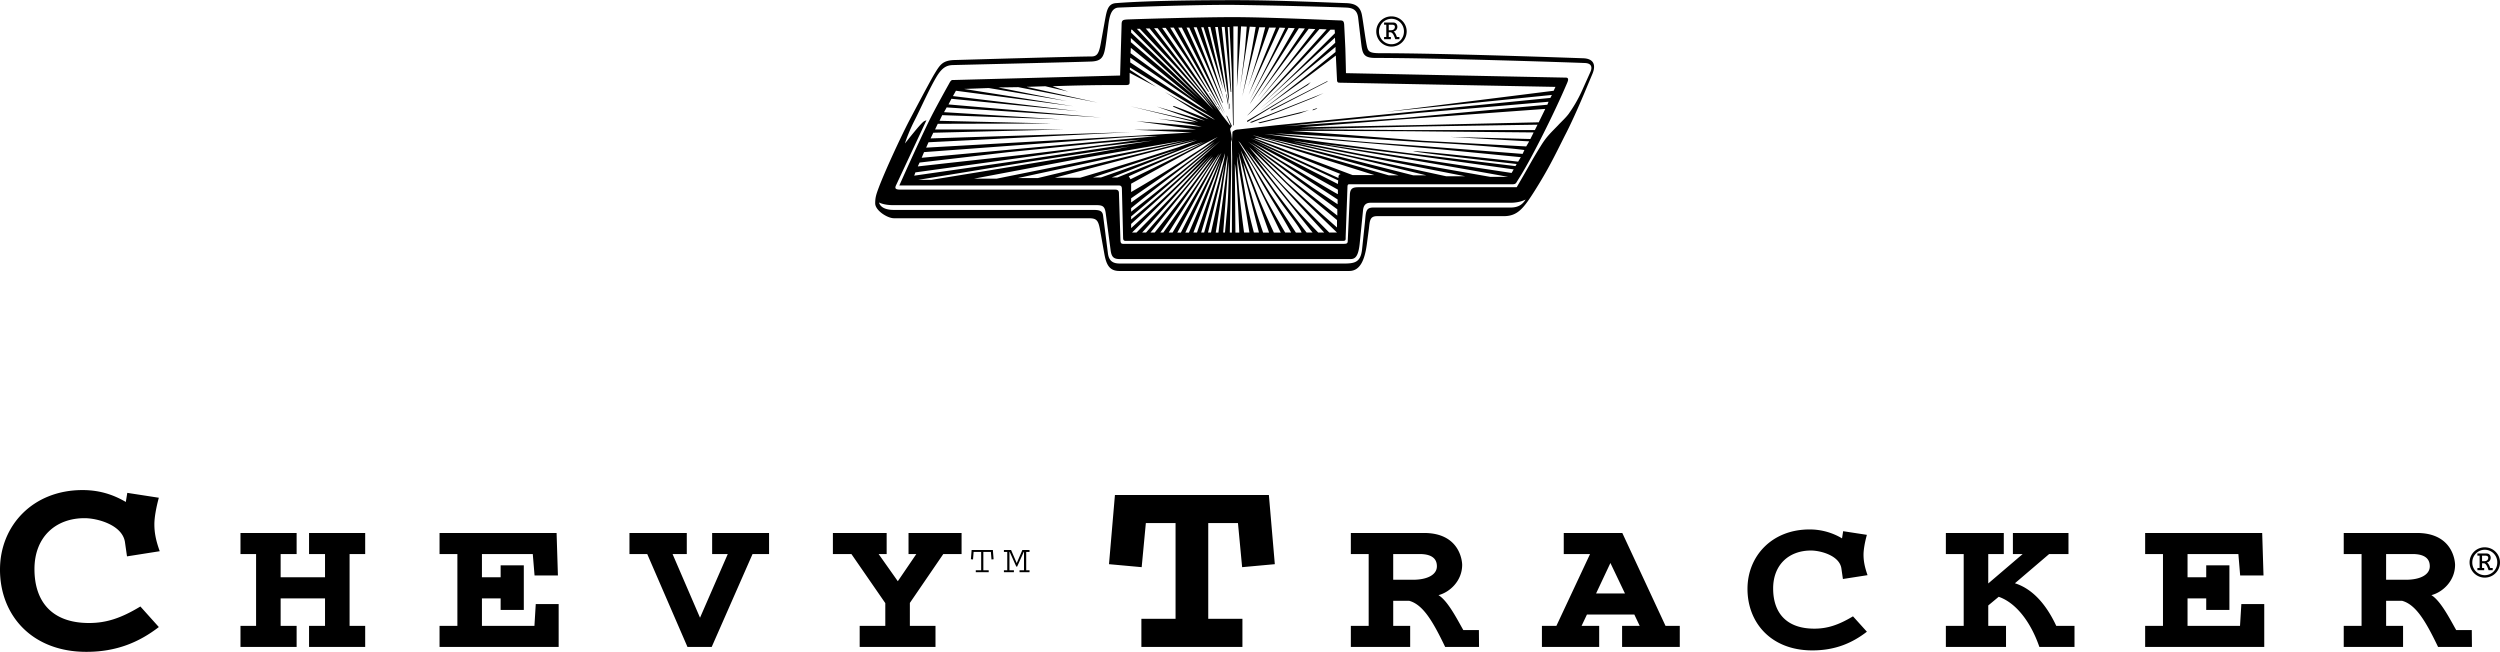 <svg xmlns="http://www.w3.org/2000/svg" width="2500" height="652" viewBox="0 0 222.099 57.896"><path d="M140.696 8.391c-.503 1.191-1.164 2.673-1.694 3.679-.953 1.906-1.481 2.991-2.646 4.844-1.032 1.641-1.562 2.276-2.779 2.276h-11.249c-.636 0-.636.424-.715 1.112l-.186 1.403c-.186 1.35-.582 2.355-1.562 2.355H99.457c-.847 0-1.165-.477-1.35-1.535l-.371-2.065c-.159-.927-.317-1.085-1.032-1.085H79.419c-.582 0-1.667-.688-1.667-1.324 0-.503.08-.768.318-1.403.582-1.535 1.958-4.5 2.7-5.929.238-.45 1.826-3.467 2.223-4.129.503-.821.714-1.244 1.827-1.271.926-.026 10.852-.317 12.149-.317.503 0 .662-.291.82-1.139L98.16 1.8c.159-.82.239-1.482.979-1.535C100.145.186 102.977 0 109.701 0c3.812 0 8.258.212 9.9.265.82.027 1.27.318 1.402 1.111.106.583.291 2.038.424 2.674.105.503.212.662 1.165.662 5.505 0 16.489.396 18.052.45.873.026 1.19.529.82 1.403l-.768 1.826zm.106-2.806c-1.27-.053-13.103-.451-18.607-.451-1.139 0-1.165-.423-1.297-1.535l-.238-2.012c-.079-.741-.504-.9-1.059-.927-1.139-.053-5.93-.185-9.9-.238-3.071-.027-8.365.159-10.323.238-.635.027-.794.714-.9 1.43l-.185 1.429c-.186 1.35-.238 1.879-1.323 1.932-1.297.053-11.435.292-12.362.318-.503.026-.873.212-1.323.9-.662 1.059-1.482 2.938-2.038 4.023-.397.768-.768 1.72-.847 2.038 0 0 1.456-1.879 1.721-1.985l.186-.079-2.674 5.717c-.159.318-.132.45.371.45h19.084c.265 0 .318.158.318.317l.132 4.129c0 .344.106.371.265.371h19.481c.318 0 .45 0 .45-.265l.186-4.077c.026-.741.424-.688 1.059-.688h13.764c1.165-1.985 1.351-2.409 2.197-3.759.503-.794.847-1.085 1.482-1.747.238-.265.688-.663.953-1.033.37-.529.794-1.191 1.217-2.145l.688-1.535c.184-.392.158-.789-.478-.816zM134.185 18h-12.44c-.556 0-.635.423-.661.741l-.292 2.912c-.132 1.217-.449 1.35-.847 1.35H99.509c-.556 0-.767-.16-.846-.821l-.424-3.203c-.08-.663-.265-.768-.847-.768H79.34c-.847 0-1.244-.238-1.244-.238.08.371.503.662 1.297.662h17.655c.556 0 .9.026.953.529l.424 3.309c.105.9.688.927 1.164.927h19.721c.979 0 1.561-.054 1.693-1.244l.265-2.488c.079-.847.053-1.244.741-1.244h12.202c.715 0 1.085-.317 1.323-.714 0-.002-.476.29-1.349.29zm.926-2.436l-.345.556c-.105.186-.158.238-.45.238h-14.451c-.133 0-.159.08-.159.317l-.158 4.368c0 .238.026.344-.238.344h-19.297c-.212 0-.238-.106-.238-.344l-.105-4.262c0-.291-.133-.317-.292-.317H79.896s1.562-3.521 2.647-5.744c.503-1.033 1.747-3.256 1.747-3.256.212-.397.238-.371.477-.371l14.743-.397.133-4.526c0-.397.132-.423.449-.45.397-.026 6.512-.212 9.424-.212 3.097 0 8.655.265 9.476.291.291 0 .397.026.424.371.026.502.079 1.536.105 2.144.027.847.054 2.171.054 2.171l19.534.397c.344 0 .158.371.079.556-1.166 2.727-3.097 6.538-4.077 8.126zm-10.879-4.95l-8.735.688 10.853-.212 10.35-.238.582-1.191-13.05.953zm1.906-.608l-12.043 1.191 10.72-.742 12.653-1.164.104-.265-11.434.98zm.052 1.217l-10.772.238 9.556.08h11.382l.238-.477-10.404.159zm-1.031.423l-6.115-.026h-4.341l4.553.318 7.146.555 9.186.503.265-.449-7.015-.397 7.12.186.291-.583-11.09-.107zm.053 2.091l-8.021-1.005 7.677 1.191 9.422 1.429.186-.318-9.264-1.297zm1.243-1.111l-7.305-.477-5.876-.317s4.234.45 8.708.82l4.473.318 8.814.688.159-.344c.001 0-2.911-.397-8.973-.688zm1.615.635l-9.952-.847-5.797-.529 5.346.741 7.147.927 9.82 1.191.105-.186s-8.629-.979-9.185-1.137c.291-.08 9.317.926 9.317.926l.238-.397-7.039-.689zm-3.626.768l-6.644-1.112-3.018-.45 6.034 1.191 11.567 2.039h1.588s-4.18-.768-9.527-1.668zm-5.453-6.697c-.132 0-.212-.053-.212-.265l-.105-2.144s-2.117 1.615-3.494 2.621c-1.271.926-3.282 2.382-3.282 2.382s2.197-1.667 3.6-2.78c1.218-.953 3.15-2.541 3.15-2.541v-.45l-6.697 5.479s2.171-1.826 3.547-3.043a222.865 222.865 0 0 0 3.124-2.806l-.026-.45-6.221 5.691s1.747-1.667 2.858-2.753c1.298-1.271 3.362-3.335 3.362-3.335l-.026-.318h-.371s-1.853 2.012-3.759 3.971c-1.614 1.694-3.203 3.335-3.652 3.679.37-.397 2.144-2.224 3.52-3.732a458.438 458.438 0 0 0 3.548-3.944l-.636-.026L111.766 9s1.402-1.72 2.276-2.832c1.111-1.403 2.805-3.6 2.805-3.6l-.582-.026-4.553 6.115 1.959-2.833c.9-1.297 2.25-3.309 2.25-3.309l-.529-.026s-3.652 5.691-4.341 6.723c.079-.211 1.164-1.905 2.197-3.652.873-1.482 1.773-3.07 1.773-3.07l-.557-.026-3.441 6.405s1.112-2.197 1.8-3.6c.529-1.085 1.35-2.806 1.35-2.806l-.503-.026-2.753 5.981 2.436-5.981h-.608l-1.88 5.293s.662-2.011 1.006-3.282c.212-.794.529-2.039.529-2.039h-.529l-1.509 6.141s.556-2.621.874-4.314c.132-.741.318-1.853.318-1.853l-.53-.026-.874 5.558s.344-2.355.477-3.891l.133-1.667-.503-.026-.371 5.399.08-5.399h-.397l.026 8.788h-.053l-.106-4.686-.211-4.05h-.159l.317 5.771h-.053l-.53-5.772h-.265l.53 4.977.105 1.244v.477l-.979-6.697h-.238l.715 4.314.238 1.482-.053-.08-1.324-5.717h-.211l1.35 5.532-1.746-5.505h-.212l2.012 6.379-2.409-6.379h-.265l2.594 6.697h-.053s-.847-2.064-1.43-3.361c-.582-1.297-1.509-3.309-1.509-3.309h-.238l3.415 7.597-3.837-7.597h-.318l1.932 3.626 2.145 4.103-4.474-7.729h-.317l1.748 2.858 1.693 2.833-.053.026-1.985-3.044-1.8-2.646h-.317l5.347 7.782.477.609.185.238.079.053-.397-.9.08.053.423.874-.159.265.106.477.053.45-.079.265.026 2.144-.132 5.876h.185l.026-6.75-.026-1.138.054-1.059s.185-.212.502-.212l3.309-.37 24.431-2.436.133-.265-14.77 1.509 14.928-1.879.159-.344-19.193-.373zm1.483 6.405l-5.717-1.138s3.758.926 7.226 1.641l6.485 1.403h1.693l-9.687-1.906zm1.456.662l-4.129-.953-3.759-.874-1.748-.371 13.262 3.362h1.164l-4.79-1.164zm-10.641-2.408s.82.318 1.297.45c4.129 1.218 10.8 3.124 10.8 3.124h.873l-12.97-3.574zm.344.264h-.212l8.734 3.282h1.934l-10.456-3.282zm-.53 0l7.808 3.547s-.052-.345.213-.345l-8.021-3.202zm4.844 2.383l-4.235-1.958 3.441 1.773 3.706 1.879.026-.318-2.938-1.376zm2.912 2.197l-4.262-2.382-3.389-1.853 2.568 1.641 1.747 1.032s3.335 2.012 3.335 1.959l.001-.397zm-.026.873l-5.029-3.282-2.938-1.853 2.7 1.932 3.044 2.144 2.224 1.482v-.423h-.001zm-12.044-9.847l-1.535-2.091-2.409-3.282h-.317l4.155 5.452 1.43 1.827-1.324-1.906zm12.017 10.721l-3.123-2.303-2.224-1.667-2.117-1.562 3.468 2.964 3.996 3.124v-.556zM106.604 7.994l-1.879-2.303-2.594-3.176h-.344l6.008 7.015-1.191-1.536zm12.175 11.54l-4.05-3.388-3.176-2.753 2.727 2.753 3.123 2.833 1.376 1.217v-.662zM106.922 8.656l-2.488-2.753-3.177-3.361h-.265l6.83 7.227-.9-1.113zm10.269 10.455l-2.991-2.886-1.879-1.853-1.324-1.297c.105.185 1.748 2.118 3.176 3.6 1.032 1.059 3.918 3.971 3.918 3.971h.688l-1.588-1.535zM104.169 6.22l-3.601-3.6h-.079v.265l6.22 5.929-2.54-2.594zm-3.706-2.859v.371l6.035 5.135-6.035-5.506zm10.958 10.456c1.244 1.694 1.773 2.355 3.098 3.997.741.927 2.594 2.833 2.594 2.833h.529l-6.221-6.83zm-10.958-9.582l-.026.477L106.312 9l-5.849-4.765zm10.217 8.973c1.165 1.72 1.456 2.118 2.621 3.785.979 1.323 2.779 3.653 2.779 3.653h.529l-5.929-7.438zm-4.129-3.864l-6.141-4.235v.424l3.546 2.329 2.515 1.588.793.45-.713-.556zm7.041 8.338c-1.35-1.958-3.415-5.002-3.415-5.002l-.159-.16 2.806 4.606 2.302 3.521h.504c-.133-.451-1.244-1.8-2.038-2.965zm-1.456-1.403c-.847-1.482-.662-1.271-1.615-2.7.742 1.482.9 1.958 1.641 3.44.662 1.351 2.012 3.627 2.012 3.627h.529c-.741-1.376-1.8-3.017-2.567-4.367zm-1.906-2.938c.502 1.562.9 2.33 1.456 3.865.529 1.403 1.482 3.441 1.482 3.441h.609l-3.547-7.306zm.926 2.911c-.265-.715-.715-1.826-.715-1.826.265 1.191.345 1.614.715 2.806.371 1.456 1.059 3.415 1.059 3.415h.53c0-.001-.953-2.7-1.589-4.395zm-1.112-2.726c.186 1.35.371 2.303.583 3.653.238 1.535.768 3.467.768 3.467h.45l-1.801-7.12zm-.158.344c.106 1.747.053 1.164.185 2.912.132 1.535.45 3.865.45 3.865h.477l-1.112-6.777zm-.185.688l.053 6.089h.344c0-.001-.212-5.506-.397-6.089zm-1.139 2.462c-.211 1.377-.317 2.145-.556 3.627h.239c.105-.874.37-2.753.582-4.368.159-1.191.159-1.324.239-2.488-.107.45-.318 1.906-.504 3.229zm.106 3.626h.159c.133-1.509.239-2.17.292-3.68.053-1.35.053-1.27.026-2.62l-.477 6.3zm-.132-6.167l-.238.847-1.588 5.32h.265l1.271-4.5.423-1.641s.159-.662.159-.9c-.001 0-.319 1.059-.292.874zm-1.218 6.167h.264c.371-1.694.53-2.33.874-4.05.132-.821.238-1.403.344-2.065l-1.482 6.115zm-1.297 0h.318l1.641-4.765.529-1.747-2.488 6.512zm-.714-6.988l-2.382 1.297-2.436 1.351v.74a120.94 120.94 0 0 0 5.505-3.388c1.35-.847.874-.608 2.197-1.509l-2.884 1.509zm2.487 1.615l-2.488 5.374h.317l2.224-5.188.582-1.429-.635 1.243zm-7.517.371l.159.265 2.382-1.165 2.409-1.191 1.879-.979-6.829 3.07zm7.676-1.191c-.979 1.773-3.361 6.194-3.361 6.194h.317l3.6-7.067c0-.001-.37.528-.556.873zm-2.382-.345a955.085 955.085 0 0 0-5.082 3.494v.371c1.879-1.324 3.309-2.33 5.108-3.653 1.271-.9 2.303-1.773 2.303-1.773s-1.428.953-2.329 1.561zm1.721 1.006c-1.271 2.012-3.467 5.532-3.467 5.532h.345l4.155-7.015c-.001.001-.663.9-1.033 1.483zm-1.43-2.197l-7.094 2.833h.503s2.858-1.138 4.632-1.879a307.764 307.764 0 0 0 2.965-1.271l-1.006.317zm-.45 1.694c-1.932 1.509-3.044 2.329-4.923 3.865v.317s3.097-2.409 5.029-4.023c.954-.794 2.435-2.064 2.435-2.064s-1.297.979-2.541 1.905zm-4.923 4.606v.264c2.144-1.773 2.62-2.223 4.605-3.97 1.112-1.006 3.309-3.018 3.309-3.018l-7.914 6.724zm6.247-3.68c-1.429 1.959-3.653 5.109-3.653 5.109h.265s2.118-2.938 3.388-4.871c.477-.714 1.191-1.853 1.191-1.853s-.741 1.007-1.191 1.615zm.503-1.084a5618.196 5618.196 0 0 1-5.029 6.194h.371s1.8-2.25 2.938-3.732c.9-1.165 2.25-3.018 2.25-3.018s-.345.317-.53.556zm-5.771 6.193h.344s1.985-2.25 3.229-3.706c1.059-1.244 2.647-3.203 2.647-3.203l-6.22 6.909zm-.9 0h.397s2.594-2.594 4.182-4.314c.874-.953 2.224-2.462 2.224-2.462l-6.803 6.776zm-.079-.767v.371s2.938-2.647 4.711-4.42c.741-.741 1.906-1.959 1.906-1.959l-6.617 6.008zm3.23-6.326l-6.617 2.197h.714s2.674-.926 4.368-1.562c.953-.344 2.409-.9 2.409-.9l-.874.265zm-1.827.052c-3.177.847-8.179 2.17-8.179 2.17h2.25s3.759-1.112 6.141-1.879c.979-.317 1.562-.503 2.541-.82l1.721-.636c-.001 0-2.727.716-4.474 1.165zm4.368-4.023l-5.877-3.6v.211l2.33 1.509-2.356-1.245v.795c0 .211-.026.291-.344.291h-1.297c-2.594 0-5.214.105-5.214.105l1.403.477-2.038-.477-1.667.053 6.326 1.403-7.067-1.376-1.773.027L94.8 8.972l-6.961-1.165-2.199.081 9.715 1.536-10.43-1.376-.265.475 11.17 1.35-11.302-1.111-.264.503 13.552 1.164-13.712-.9-.238.423 10.35.635-10.509-.371-.238.503 10.032.238-10.191.028-.238.503h11.461l-11.62.291-.238.503 17.814-.557-18 .9-.211.477 18.264-1.032 5.347-.318-5.135-.237 5.506-.027-5.32-.741 5.823.503s-.9-.211-1.509-.317c-.9-.186-2.355-.397-2.355-.397s1.508.159 2.461.265c.345.026.874.053.874.053l-5.823-1.429 6.035 1.376s-.556-.265-.874-.371c-1.138-.37-2.806-.979-2.806-.979l4.289 1.271-2.858-1.271.079-.053.927.344 2.17.847-3.891-2.435s3.944 2.197 4.447 2.488c-.32-.319-1.669-1.06-1.669-1.06zm-7.359 4.394l-8.471 1.827h1.774s5.744-1.376 9.423-2.277c1.8-.45 4.633-1.165 4.633-1.165l-7.359 1.615zm-2.833.08l-9.529 1.8h2.012l9.847-1.985s2.196-.423 3.573-.714c1.323-.265 3.388-.715 3.388-.715l-9.291 1.614zm5.321-1.959l-1.694.106L82.092 13.5l-.211.503 21.018-1.932-1.51.026zm-3.574.582l-8.205.821-7.915.927-.158.344 2.832-.317 6.511-.715s4.394-.529 7.2-.899c1.271-.159 3.256-.45 3.256-.45l-3.521.289zm.027.317l-6.75.954-9.768 1.35-.105.292 9.741-1.403 6.035-.9 5.453-.821-4.606.528zm-.873.504l-5.532.847-9.847 1.615h1.165s7.014-1.138 11.566-1.906c3.388-.556 2.727-.45 6.115-1.06l-3.467.504zm19.984-3.838l-.344.132.026-.08.396-.132-.078.08zm.953-2.409l-4.924 2.541-.132-.026 5.108-2.595-.052.08zm-1.165 1.403l-5.532 2.223-.185-.026 6.565-2.594-.848.397zm-.555-1.112l-5.373 3.282-.026-.106s1.8-1.059 2.938-1.747c1.06-.635 2.727-1.694 2.727-1.694l-.266.265zm-.715 2.515l-3.547.874-.158-.053 4.526-1.111-.821.29zm-6.379-.768l-.159-.9.027-.053.159.741-.027.212zm.079.423v-.503l.053-.026v.424l-.053.105zm-1.085-.37l-.662-1.059.027-.026.661 1.059-.026.026zm.265.397l-.212-.317.026-.026.212.317-.026.026zM14.111 55.693c-1.744 1.341-3.751 2.203-6.438 2.203-4.848 0-7.673-3.26-7.673-7.304 0-3.922 2.931-7.068 7.331-7.068 1.422 0 2.661.36 3.846 1.056l.132-.808 2.802.433c-.237.865-.396 1.755-.396 2.356 0 .744.132 1.441.476 2.395l-2.908.458-.186-1.3c-.263-1.516-2.477-2.094-3.583-2.094-2.582 0-4.452 1.685-4.452 4.524 0 2.864 1.528 4.79 4.848 4.79 1.502 0 2.819-.409 4.562-1.468l1.639 1.827zM31.057 55.586h1.386v1.871h-4.987v-1.871h1.419v-2.44h-3.943v2.44h1.42v1.871h-4.988v-1.871h1.386v-6.379h-1.386v-1.871h4.988v1.871h-1.42v2.066h3.943v-2.066h-1.419v-1.871h4.987v1.871h-1.386v6.379zM39.049 55.586h1.585v-6.379h-1.585v-1.871h10.398l.118 3.776H47.49l-.158-1.905h-4.517v2.066h1.661v-1.061h2.059v3.963h-2.059v-1.029h-1.661v2.44h4.664l.117-1.937h2.035v3.808H39.049v-1.871zM63.228 57.459h-2.154L57.5 49.207h-1.579v-1.871h5.093v1.871H59.75l2.44 5.657 2.465-5.657h-1.388v-1.871h5.057v1.871h-1.468l-3.628 8.252zM80.832 53.549v2.037h2.277v1.871h-6.735v-1.871h2.276v-2.019l-3.011-4.36h-1.645v-1.871h4.776v1.871h-.714l1.705 2.415 1.645-2.415h-.693v-1.871h4.713v1.871h-1.624l-2.97 4.342zM101.4 54.961h3.036v-8.504h-2.64l-.37 3.916-2.904-.265.528-6.147h13.676l.528 6.147-2.904.265-.37-3.916h-2.64v8.504h3.036v2.496H101.4v-2.496zM123.772 49.207h2.345c1.359 0 1.536.653 1.536 1.088 0 .762-.866 1.197-2.127 1.197h-1.754v-2.285zm-3.764 8.25h5.271v-1.871h-1.506v-2.222h1.426c1.228.34 2.099 1.827 3.188 4.093h3.01l-.013-1.498h-1.386c-.536-.938-1.37-2.595-2.205-3.1.993-.252 2.105-1.26 2.105-2.691 0-.344-.219-2.832-3.387-2.832h-6.503v1.871h1.584v6.379h-1.584v1.871zM143.068 50.002l1.294 2.709h-2.568l1.274-2.709zm-6.086 7.455h5.089v-1.871h-1.564l.476-1.004h4.211l.476 1.004h-1.564v1.871h5.125v-1.871h-1.267l-3.838-8.25h-5.202v1.871h2.336l-2.989 6.379h-1.287v1.871h-.002zM165.854 56.107c-1.312 1.012-2.823 1.661-4.85 1.661-3.653 0-5.758-2.452-5.758-5.466 0-2.923 2.184-5.279 5.499-5.279a5.57 5.57 0 0 1 2.9.792l.1-.638 2.108.324c-.179.648-.298 1.314-.298 1.764 0 .559.1 1.08.357 1.818l-2.188.341-.14-.97c-.198-1.129-1.867-1.56-2.701-1.56-1.946 0-3.357 1.255-3.357 3.372 0 2.135 1.152 3.569 3.655 3.569 1.133 0 2.125-.305 3.438-1.095l1.235 1.367zM179.694 49.207h-.869v-1.871h4.938v1.871h-1.718l-3.041 2.596c1.876.592 3.021 2.385 3.673 3.783h1.621v1.871h-3.122c-.771-2.23-2.073-3.915-3.612-4.453l-.928.771v1.812h1.578v1.871h-5.344v-1.871h1.584v-6.379h-1.584v-1.871h5.146v1.871h-1.381v2.613l3.059-2.614zM190.574 55.586h1.584v-6.379h-1.584v-1.871h10.398l.117 3.776h-2.074l-.159-1.905h-4.516v2.066H196v-1.061h2.06v3.963H196v-1.029h-1.66v2.44h4.662l.118-1.937h2.035v3.808h-10.581v-1.871zM211.981 49.207h2.344c1.359 0 1.537.653 1.537 1.088 0 .762-.867 1.197-2.128 1.197h-1.753v-2.285zm-3.765 8.25h5.271v-1.871h-1.505v-2.222h1.426c1.228.34 2.099 1.827 3.188 4.093h3.01l-.014-1.498h-1.386c-.536-.938-1.37-2.595-2.204-3.1.993-.252 2.105-1.26 2.105-2.691 0-.344-.219-2.832-3.387-2.832h-6.504v1.871h1.584v6.379h-1.584v1.871zM220.091 50.641h.603v-.195h-.189v-.422h.185c.188.063.278.281.396.617h.366v-.195h-.217c-.026-.022-.108-.372-.293-.484v-.01a.41.41 0 0 0 .329-.424c0-.076-.036-.371-.374-.371h-.805v.195h.196v1.094h-.196v.195h-.001zm.413-1.289h.288c.247 0 .261.127.261.189 0 .072-.031.303-.359.303h-.189v-.492h-.001zm-1.108.599a1.351 1.351 0 1 0 2.702 0c0-.746-.607-1.341-1.355-1.341a1.34 1.34 0 0 0-1.347 1.341zm1.347-1.124a1.11 1.11 0 0 1 1.114 1.129c0 .632-.492 1.13-1.114 1.13a1.116 1.116 0 0 1-1.106-1.13c0-.636.499-1.129 1.106-1.129zM88.271 49.67l-.188.018-.055-.669h-.668v1.631h.476v.169h-1.148v-.169h.477v-1.631h-.669l-.054.669-.188-.018.065-.82h1.887l.065.82zM91.167 49.019h.296v-.169h-.638l-.5 1.16-.5-1.16h-.638v.169h.296v1.631h-.296v.169h.888v-.169h-.396v-1.631h.023l.584 1.302h.077l.585-1.302h.023v1.631h-.396v.169h.888v-.169h-.296v-1.631z"/><path d="M123.375 2.182h.287c.247 0 .261.126.261.19 0 .072-.031.302-.359.302h-.188v-.492h-.001zm-.413 1.289h.602v-.195h-.188v-.422h.185c.188.063.278.281.396.617h.366v-.195h-.217c-.027-.023-.109-.372-.294-.485v-.009a.41.41 0 0 0 .329-.424c0-.077-.035-.372-.374-.372h-.804v.195h.195v1.094h-.195v.196h-.001zm-.695-.689c0 .743.602 1.345 1.347 1.345a1.35 1.35 0 0 0 1.355-1.345c0-.746-.607-1.341-1.355-1.341a1.339 1.339 0 0 0-1.347 1.341zm1.346-1.124a1.11 1.11 0 0 1 1.114 1.128c0 .631-.492 1.13-1.114 1.13-.607 0-1.106-.5-1.106-1.13 0-.636.499-1.128 1.106-1.128z"/></svg>